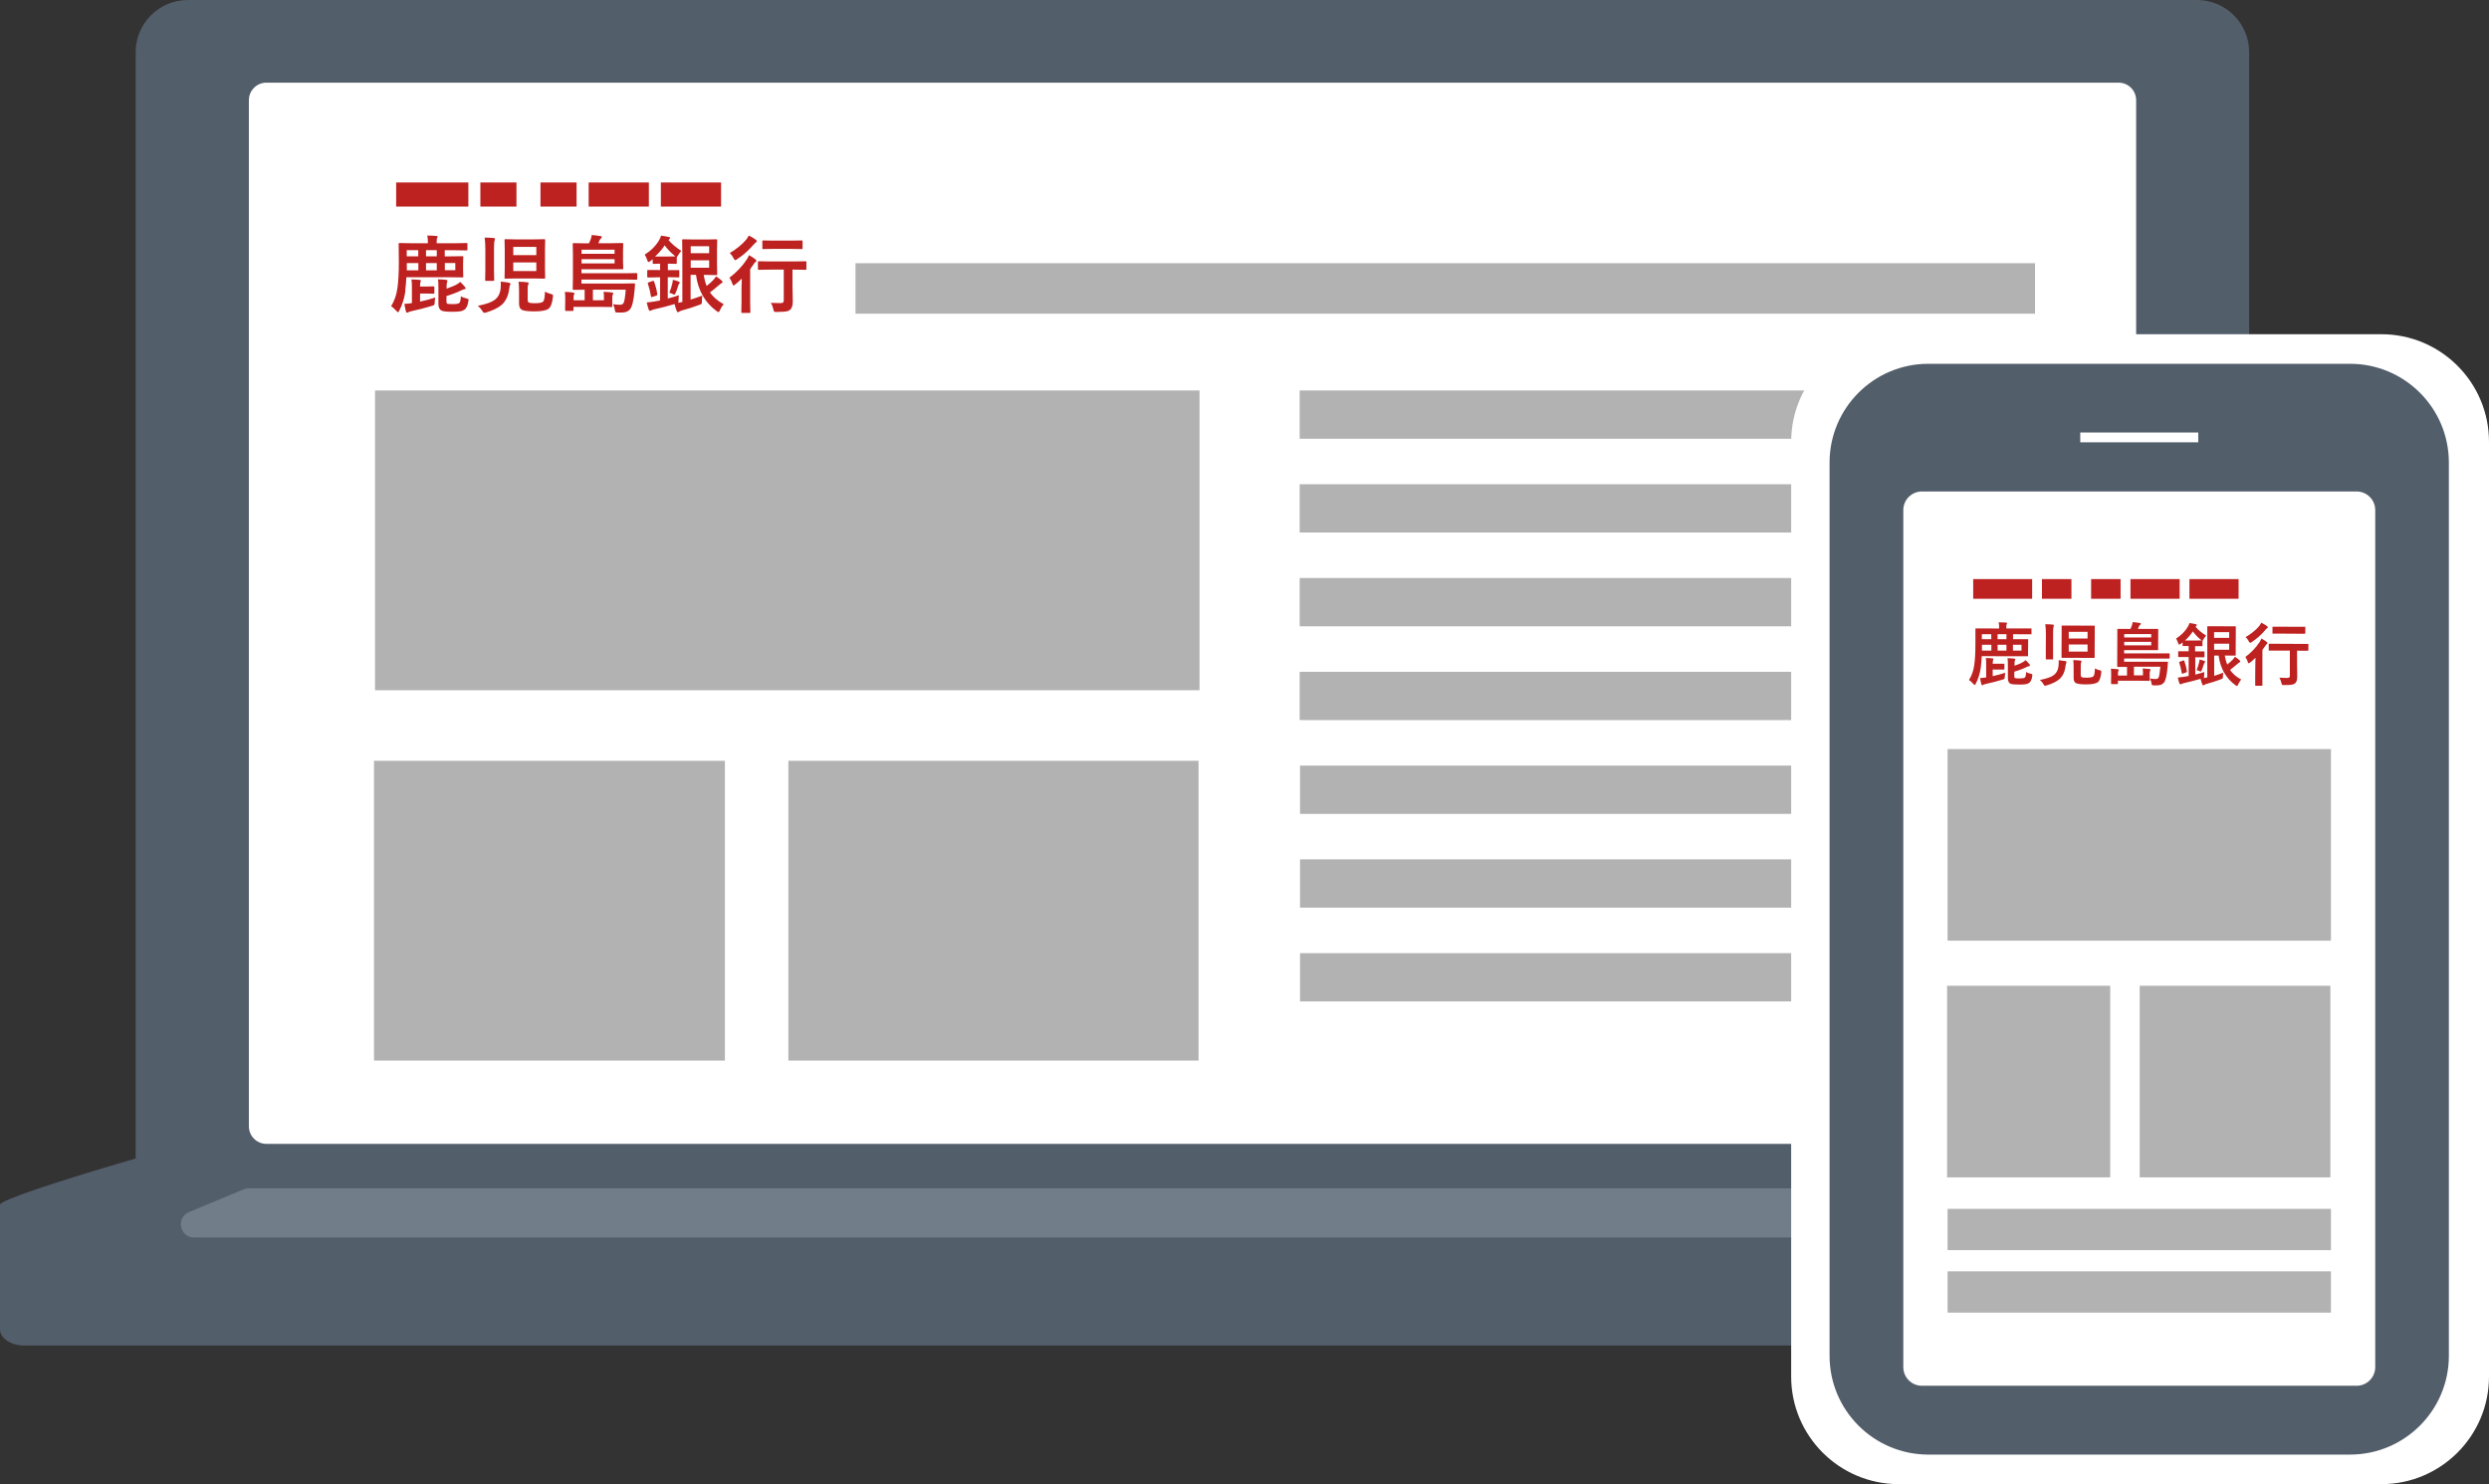 <?xml version="1.0" encoding="UTF-8"?>
<svg id="_レイヤー_2" data-name="レイヤー 2" xmlns="http://www.w3.org/2000/svg" viewBox="0 0 259.23 154.62">
  <rect x="0" y="0" width="259.23" height="154.62" fill="#333333" stroke="none"/>
  <defs>
    <style>
      .cls-1 {
        fill: #535e6b;
      }

      .cls-1, .cls-2, .cls-3, .cls-4, .cls-5 {
        stroke-width: 0px;
      }

      .cls-2 {
        fill: #717e89;
      }

      .cls-3 {
        fill: #b2b2b2;
      }

      .cls-4 {
        fill: #bd2221;
      }

      .cls-5 {
        fill: #fff;
      }
    </style>
  </defs>
  <g id="_素材" data-name="素材">
    <g>
      <g>
        <path class="cls-1" d="m245.87,140.18H2.53c-1.39,0-2.53-.76-2.53-1.69v-12.98c0-.93,24.23-7.86,25.63-7.86h196.57c1.39,0,26.2,6.92,26.2,7.86v12.98c0,.93-1.13,1.69-2.53,1.69"/>
        <path class="cls-1" d="m228.82,127.78H19.57c-3,0-5.44-2.43-5.44-5.44V5.44c0-3,2.43-5.44,5.44-5.44h209.24c3,0,5.44,2.43,5.44,5.44v116.9c0,3-2.43,5.44-5.44,5.44"/>
        <path class="cls-5" d="m220.65,119.17H27.75c-1.01,0-1.83-.82-1.83-1.83V10.44c0-1.01.82-1.83,1.83-1.83h192.9c1.01,0,1.83.82,1.83,1.83v106.9c0,1.01-.82,1.83-1.83,1.83"/>
        <path class="cls-2" d="m221.44,128.92H20.21c-1.5,0-1.91-2.06-.53-2.64l5.69-2.37c.17-.07.35-.11.53-.11h196.02c.18,0,.36.04.53.11,2.63,1.1,1.85,5.01-1,5.01"/>
        <rect class="cls-3" x="39.06" y="40.68" width="85.87" height="31.23"/>
        <rect class="cls-3" x="38.95" y="79.26" width="36.55" height="31.23"/>
        <rect class="cls-3" x="82.11" y="79.26" width="42.72" height="31.23"/>
        <rect class="cls-3" x="89.1" y="27.42" width="122.85" height="5.26"/>
        <path class="cls-4" d="m42.23,30.28c-.11.78-.33,1.48-.65,2.09-.05.11-.1.16-.13.16-.02,0-.07-.05-.17-.14-.19-.22-.37-.38-.55-.5.35-.53.57-1.17.67-1.93.09-.67.14-1.58.14-2.75l-.02-1.8s0-.07.02-.08c.01,0,.04-.01.09-.01l1.16.02h1.77v-.21c0-.23-.02-.42-.06-.59.3,0,.61.01.93.04.1,0,.15.03.15.08,0,.03-.02.08-.06.17-.03.06-.04.17-.04.33v.18h1.96l1.16-.02s.07,0,.08.02c0,0,0,.03,0,.08v.58s0,.07-.02.08c0,0-.03.01-.07.01l-1.16-.02h-1.11v.64h.4l1.43-.02c.05,0,.08,0,.09.02,0,.01.01.04.01.08l-.02.7v.62l.02.7s0,.07-.02.08c-.01,0-.04.01-.09.01l-1.43-.02h-4.39c-.02.5-.06.97-.12,1.4m3.13.7c-.03.12-.04.29-.06.52,0,.14-.02.23-.06.27-.03.03-.1.06-.21.09-.79.24-1.49.42-2.12.55-.21.05-.33.09-.36.12-.05.03-.09.05-.13.05-.05,0-.09-.04-.11-.13-.04-.14-.1-.41-.17-.79.21-.01.42-.03.63-.06l.16-.03v-1.71c0-.31-.02-.56-.05-.75.34,0,.63.03.86.05.08,0,.12.04.12.09,0,.04-.01.09-.04.15-.03.06-.04.21-.04.45h.77l.63-.02c.06,0,.09.03.09.09v.58c0,.07-.03.1-.09.1l-.63-.02h-.77v.84c.6-.13,1.13-.27,1.59-.43m-2.98-2.83h1.21v-.75h-1.2v.75Zm0-1.46h1.2v-.64h-1.2v.64Zm2.01,0h1.12v-.64h-1.12v.64Zm0,1.46h1.12v-.75h-1.12v.75Zm3.55,1.2c.16.14.33.32.52.55.03.04.05.09.05.13,0,.06-.04.09-.11.09-.06,0-.14.03-.24.07-.48.24-1.03.46-1.64.64v.54c0,.1,0,.17.03.2.02.03.05.05.09.07.06.02.25.03.56.03.35,0,.57-.04.66-.12.09-.07.14-.31.16-.7.14.1.34.17.59.23.09.02.15.04.17.06.03.02.04.05.04.09,0,.02,0,.07-.02.14-.06.42-.19.71-.38.86-.12.09-.27.16-.47.19-.18.03-.44.05-.78.05-.63,0-1.01-.04-1.16-.12-.22-.11-.33-.35-.33-.71v-1.69c0-.4-.01-.69-.04-.86.26,0,.54.02.82.05.11.02.17.05.17.1,0,.03-.02.09-.05.16-.03.07-.05.24-.05.52v.14c.5-.17.89-.33,1.16-.5.08-.05.17-.12.27-.22m-.52-1.95h-1.09v.75h1.09v-.75Z"/>
        <path class="cls-4" d="m49.76,31.86c.82-.16,1.4-.36,1.72-.59.36-.25.58-.63.65-1.12.02-.17.03-.35.03-.54,0-.09,0-.18-.01-.27.37.03.65.07.84.11.12.02.17.06.17.12,0,.05-.02.1-.05.15-.03.04-.05.17-.08.39-.09.74-.37,1.31-.84,1.7-.34.28-.86.53-1.57.75-.08.02-.14.03-.19.03-.07,0-.14-.08-.22-.23-.1-.17-.25-.34-.45-.51m.71-7.1c.32,0,.64.02.95.05.09,0,.13.04.13.1,0,.01-.01.07-.04.18-.04.09-.06.41-.06.97v2.03l.02,1.08s0,.07-.02.09c-.01,0-.04.01-.08.01h-.75s-.07,0-.08-.02c0,0-.01-.03-.01-.08l.02-1.08v-2.01c0-.5-.02-.94-.07-1.32m5.1.19l1.1-.02s.08,0,.09.02c0,.01.01.04.01.08l-.02.96v2l.02.96s0,.07-.02.08c0,0-.04.01-.08.01l-1.1-.02h-1.83l-1.11.02s-.07,0-.08-.02c0-.01-.01-.04-.01-.08l.02-.96v-2l-.02-.96s0-.07.02-.08c.01,0,.04-.01.08-.01l1.11.02h1.83Zm-2.12,1.64h2.4v-.86h-2.4v.86Zm2.4.76h-2.4v.9h2.4v-.9Zm.9,3.05c.2.1.41.18.62.24.1.02.16.05.18.06.02.02.03.06.03.11,0,.02,0,.06,0,.12-.07.65-.22,1.06-.45,1.24-.25.19-.75.28-1.48.28-.69,0-1.13-.06-1.32-.17-.19-.1-.28-.32-.28-.66v-1.36c0-.36-.02-.67-.05-.9.34,0,.64.03.92.06.09.01.13.04.13.1,0,.04-.02.1-.06.17-.03.08-.04.22-.04.44v1.11c0,.16.05.27.16.31.1.03.3.05.6.05.45,0,.74-.06.85-.17.11-.11.17-.45.19-1.02"/>
        <path class="cls-4" d="m65.12,30.18h-3.37v1.1h1.15v-.39c0-.17-.01-.34-.04-.49.38.02.67.04.88.07.08.01.13.05.13.1,0,.01-.02.06-.06.15-.03.07-.04.17-.04.32v.84s0,.07,0,.09c0,.01-.04.02-.08.02-.31-.01-.72-.02-1.24-.02h-2.72v.33s0,.07-.02.08c-.01,0-.04.01-.08.01h-.67c-.05,0-.08,0-.09-.02,0-.01-.01-.04-.01-.08v-.46s.01-.72.01-.72c0-.29-.01-.52-.04-.7.33,0,.62.03.88.07.08.01.12.05.12.09,0,.04-.02.08-.05.13-.03.06-.04.13-.04.22v.36h1.15v-1.1l-1.15.02s-.07,0-.08-.02c0-.01-.01-.04-.01-.08l.02-1.08v-2.53l-.02-1.06s0-.08.02-.09c.01,0,.04-.01.08-.01l1.19.02h.4c.06-.12.12-.25.17-.39.06-.15.1-.32.12-.48.32.03.63.07.93.12.08,0,.12.04.12.1,0,.04-.03.08-.08.13-.06.05-.11.11-.14.17-.03.08-.08.19-.14.34h1.3l1.18-.02c.05,0,.08,0,.09.02.01.01.02.04.02.08l-.02.74v1.06l.02.71c0,.06,0,.1-.02.11,0,.01-.04.01-.09.01h-1.18s-3.06,0-3.06,0v.42h4.49l1.21-.02c.05,0,.08,0,.09.02.01.01.02.04.02.08v.48s0,.08-.02.09c-.01.01-.04.02-.09.02l-1.21-.02h-4.49v.42h4.25l1.22-.02c.07,0,.11.03.11.08,0,0,0,.02,0,.03,0,.08-.02.19-.03.33-.01.15-.02.24-.02.28-.09,1.05-.25,1.71-.47,1.98-.19.23-.48.34-.85.34-.2,0-.36,0-.49,0-.1,0-.16-.02-.18-.05-.02-.02-.04-.07-.05-.16-.04-.25-.1-.46-.2-.66.28.04.51.06.71.06s.31-.06.38-.18c.1-.18.17-.64.23-1.37m-1.16-4.19h-3.44v.43h3.44v-.43Zm0,.99h-3.44v.44h3.44v-.44Z"/>
        <path class="cls-4" d="m73.14,30.85c-.03.25-.04.44-.04.57s-.01.21-.04.24c-.02.02-.08.05-.19.09-.63.24-1.26.44-1.9.61-.11.03-.19.07-.24.12-.04.03-.08.04-.13.04-.05,0-.09-.03-.11-.1-.08-.19-.16-.44-.23-.74-.71.21-1.41.39-2.09.54-.16.04-.27.07-.32.11-.07.03-.12.05-.14.05-.07,0-.12-.04-.14-.12-.08-.21-.15-.46-.21-.75.27-.03.56-.06.86-.11l.53-.1v-2.41h-.28l-.96.02s-.07,0-.09-.02c0-.01-.01-.04-.01-.08v-.58c0-.05,0-.08.02-.09,0,0,.03-.01.08-.01h.96s.28.01.28.01v-.67l-.68.02s-.07,0-.08-.02c0-.01-.01-.04-.01-.08v-.38c-.06.05-.13.11-.24.19-.09.07-.15.1-.19.1-.05,0-.1-.07-.14-.2-.07-.23-.16-.42-.26-.57.67-.43,1.18-.94,1.51-1.53.09-.16.16-.31.19-.45.24.03.51.07.81.14.09.01.13.05.13.1s-.03.1-.09.14l-.08.07c.3.37.75.75,1.34,1.14-.12.12-.22.27-.33.45-.07.12-.12.19-.14.2v.6s0,.08-.02.09c-.01,0-.04.01-.09.01l-.75-.02h-.07v.67h1.1s.07,0,.08,0c0,.01.01.04.01.09v.58s0,.07-.02.08c-.01,0-.04.01-.08.01l-.96-.02h-.14v2.22c.4-.1.78-.21,1.15-.34-.02.16-.03.33-.03.5,0,.11,0,.19-.01.21-.01.03-.04.06-.08.08l.32-.06.17-.03v-4.9l-.02-1.53s0-.08.02-.09c.01,0,.04-.01.08-.01l1.1.02h1.39l.96-.02s.07,0,.09.02c0,.01.01.04.01.08l-.02.96v1.62l.02.96s0,.07-.02.08c0,0-.04.01-.08.01l-.96-.02h-.35c.07.42.17.8.31,1.15.24-.19.48-.4.71-.64.1-.11.19-.23.27-.36.26.17.46.32.6.45.05.05.07.1.07.14,0,.06-.04.1-.11.13-.05.02-.17.11-.34.26-.34.29-.62.52-.85.69.32.48.8.89,1.42,1.23-.16.19-.29.4-.39.63-.05.13-.1.19-.14.19-.05,0-.11-.03-.2-.1-1.21-.88-1.93-2.14-2.15-3.78h-.56v2.58c.39-.12.79-.26,1.19-.41m-4.99-1.47c.15.43.27.87.33,1.32,0,.02,0,.03,0,.04,0,.05-.04.08-.12.11l-.38.13s-.08.03-.1.03c-.03,0-.05-.03-.06-.09-.07-.46-.18-.9-.32-1.32-.01-.03-.02-.05-.02-.06,0-.03.04-.05.11-.08l.38-.13c.05-.02.09-.03.1-.03.02,0,.04.03.07.08m.11-2.61c.08,0,.26,0,.56,0h.82c.39,0,.63,0,.73-.02l-.09-.07c-.41-.34-.75-.69-1.02-1.07-.27.41-.6.79-.99,1.15m1.84,2.43c.27.07.48.14.63.2.06.03.09.07.09.1,0,.04-.02.07-.05.09-.04.03-.07.1-.1.19-.08.27-.17.53-.27.77-.06.13-.11.2-.15.2-.03,0-.09-.02-.19-.07-.11-.06-.22-.1-.33-.12.14-.34.25-.68.33-1.04.02-.11.04-.22.05-.33m3.77-3.48h-1.92v.73h1.92v-.73Zm0,1.47h-1.92v.77h1.92v-.77Z"/>
        <path class="cls-4" d="m78.01,26.58c.27.15.49.3.66.43.07.06.11.12.11.16,0,.03-.02.07-.06.1-.07.05-.14.11-.19.2-.17.25-.3.44-.4.57v3.38l.02,1.08s0,.07-.02.09c-.01,0-.04.01-.08.01h-.75s-.07,0-.08-.02c0-.01-.01-.04-.01-.08l.02-1.08v-1.29s0-.39.03-1.1c-.25.24-.48.44-.68.6-.09.08-.16.11-.18.11-.04,0-.08-.06-.12-.18-.09-.27-.2-.48-.32-.62.73-.55,1.34-1.19,1.82-1.91.09-.15.17-.3.24-.46m-.03-2.03c.27.13.51.27.72.43.08.07.12.12.12.16,0,.05-.04.09-.13.14-.06.05-.14.13-.24.24-.48.57-1.04,1.07-1.7,1.5-.08.06-.15.09-.19.09s-.1-.07-.17-.2c-.1-.2-.23-.38-.39-.54.72-.43,1.29-.9,1.72-1.41.1-.13.18-.27.25-.4m2.24,3.54l-1.18.02s-.07,0-.09-.02c0-.01-.01-.04-.01-.08v-.7s0-.07.02-.08c0,0,.03-.01.08-.01l1.18.02h2.51l1.16-.02s.08,0,.09.02c0,.01.01.04.01.08v.7s0,.07-.02.08c-.01,0-.04.01-.08.01l-1.16-.02h-.19v1.66l.03,1.66c0,.42-.09.71-.3.88-.1.09-.26.14-.48.17-.18.02-.48.03-.9.04-.15,0-.24-.01-.26-.04-.03-.02-.05-.1-.08-.23-.07-.3-.16-.52-.26-.68.31.02.63.03.95.03.16,0,.26-.02.32-.07.05-.04.07-.11.07-.21v-3.21h-1.4Zm.35-2.16l-1.08.02s-.07,0-.08-.02c0-.01-.01-.04-.01-.08v-.71s0-.07.02-.08c.01,0,.04-.01.08-.01l1.08.02h1.82l1.09-.02c.05,0,.08,0,.09.02,0,.01.01.04.01.08v.71s0,.07-.02.08c-.01,0-.04.01-.09.01l-1.09-.02h-1.82Z"/>
        <rect class="cls-4" x="41.26" y="19.01" width="7.52" height="2.51"/>
        <rect class="cls-4" x="50.03" y="19.01" width="3.76" height="2.51"/>
        <rect class="cls-4" x="56.29" y="19.01" width="3.76" height="2.51"/>
        <rect class="cls-4" x="61.31" y="19.01" width="6.27" height="2.51"/>
        <rect class="cls-4" x="68.83" y="19.01" width="6.27" height="2.51"/>
        <rect class="cls-3" x="135.36" y="40.68" width="76.71" height="5.03"/>
        <rect class="cls-3" x="135.36" y="50.45" width="76.71" height="5.03"/>
        <rect class="cls-3" x="135.36" y="60.22" width="76.71" height="5.03"/>
        <rect class="cls-3" x="135.36" y="69.99" width="76.71" height="5.03"/>
        <rect class="cls-3" x="135.4" y="79.76" width="76.71" height="5.03"/>
        <rect class="cls-3" x="135.4" y="89.53" width="76.71" height="5.03"/>
        <rect class="cls-3" x="135.4" y="99.3" width="76.71" height="5.03"/>
      </g>
      <g>
        <path class="cls-5" d="m248.02,154.62h-50.26c-6.19,0-11.21-5.02-11.21-11.21V46.03c0-6.19,5.02-11.21,11.21-11.21h50.26c6.19,0,11.21,5.02,11.21,11.21v97.38c0,6.19-5.02,11.21-11.21,11.21"/>
        <path class="cls-1" d="m244.76,151.54h-43.92c-5.68,0-10.29-4.61-10.29-10.29V48.19c0-5.68,4.61-10.29,10.29-10.29h43.92c5.68,0,10.29,4.61,10.29,10.29v93.06c0,5.68-4.61,10.29-10.29,10.29"/>
        <path class="cls-5" d="m245.44,144.37h-45.27c-1.07,0-1.94-.87-1.94-1.94V53.14c0-1.07.87-1.94,1.94-1.94h45.27c1.07,0,1.94.87,1.94,1.94v89.29c0,1.07-.87,1.94-1.94,1.94"/>
        <rect class="cls-5" x="216.66" y="45.06" width="12.29" height="1.02"/>
        <rect class="cls-3" x="202.84" y="78.04" width="39.93" height="19.96"/>
        <rect class="cls-3" x="202.79" y="102.7" width="16.99" height="19.96"/>
        <rect class="cls-3" x="222.85" y="102.7" width="19.86" height="19.96"/>
        <rect class="cls-3" x="202.84" y="125.94" width="39.93" height="4.3"/>
        <rect class="cls-3" x="202.84" y="132.45" width="39.93" height="4.3"/>
        <path class="cls-4" d="m206.3,69.54c-.09.64-.27,1.21-.53,1.7-.04.09-.08.13-.11.13-.01,0-.06-.04-.14-.12-.15-.18-.3-.31-.45-.41.28-.43.47-.96.55-1.57.08-.54.12-1.29.12-2.25v-1.47s0-.06,0-.07c0,0,.03-.01.07-.01h.95s1.45.01,1.45.01v-.17c0-.19-.02-.35-.05-.48.24,0,.5.01.76.03.08,0,.12.03.12.06,0,.02-.02.07-.05.14-.02.05-.03.14-.03.27v.14h2.55s.06,0,.07,0c0,0,0,.03,0,.06v.48s0,.06-.01.07c0,0-.03,0-.06,0h-.95s-.9-.01-.9-.01v.52h1.49s.07-.01.08,0c0,0,0,.03,0,.06v.57s-.01.5-.01.5v.57s0,.06,0,.07c-.01,0-.03.01-.07.01h-1.17s-3.58-.01-3.58-.01c-.02.41-.05.79-.1,1.15m2.55.57c-.02.09-.04.24-.05.42,0,.11-.02.19-.05.22-.02.02-.08.05-.17.08-.64.19-1.22.34-1.74.45-.17.04-.27.07-.29.1-.04.03-.08.04-.1.04-.04,0-.07-.04-.09-.11-.04-.12-.08-.33-.14-.64.17,0,.35-.03.51-.05l.13-.02v-1.4c0-.25-.01-.46-.04-.62.28,0,.51.02.7.04.06,0,.09.03.09.07,0,.04-.01.08-.03.12-.02.05-.04.17-.04.37h1.15s.07.01.07.06v.47c0,.05-.02.08-.07.08h-.52s-.63-.01-.63-.01v.69c.49-.11.93-.22,1.3-.35m-2.43-2.31h.99v-.61h-.98v.61Zm0-1.19h.98v-.52h-.98v.52Zm1.64,0h.92v-.52h-.92v.52Zm0,1.19h.92v-.61h-.92v.61Zm2.9.98c.13.11.27.26.43.45.03.04.04.07.04.11,0,.05-.03.07-.09.08-.05,0-.12.03-.2.06-.39.2-.84.37-1.34.52v.44c0,.08,0,.14.02.17.01.02.04.04.08.06.05.02.2.03.46.03.28,0,.46-.03.54-.1.07-.06.12-.25.13-.57.12.08.28.14.48.18.08.02.12.04.14.05.02.01.03.04.03.07,0,.02,0,.06-.01.12-.05.34-.15.58-.31.7-.1.08-.22.13-.38.15-.15.03-.36.04-.64.04-.51,0-.83-.03-.94-.09-.18-.09-.27-.28-.27-.58v-1.38c0-.33-.01-.56-.04-.7.21,0,.44.02.67.04.09.01.14.04.14.08,0,.03-.01.07-.04.13-.03.06-.04.2-.04.42v.11c.41-.13.72-.27.94-.41.07-.04.14-.1.22-.18m-.43-1.59h-.89v.61h.89v-.61Z"/>
        <path class="cls-4" d="m212.45,70.84c.67-.13,1.14-.29,1.41-.48.3-.21.48-.51.53-.92.02-.14.03-.29.03-.44,0-.07,0-.15-.01-.22.3.03.53.06.68.09.09.02.14.05.14.1,0,.04-.01.08-.04.12-.02.03-.04.14-.07.32-.07.61-.3,1.07-.69,1.39-.28.23-.7.43-1.28.61-.06.02-.11.03-.16.03-.06,0-.12-.06-.18-.19-.08-.14-.2-.28-.36-.42m.58-5.8c.26,0,.52.02.77.04.07,0,.11.03.11.08,0,.01-.01.06-.03.14-.03.07-.05.34-.05.79v2.54s0,.06,0,.07c-.01,0-.03.01-.07.01h-.61s-.06,0-.07-.02c0,0-.01-.03-.01-.06v-.88s.01-1.64.01-1.64c0-.41-.02-.77-.06-1.08m4.17.16h.9s.06,0,.07,0c0,0,.01.03.01.06v.79s-.01,1.64-.01,1.64v.79s.01.06,0,.07c0,0-.03.01-.07.01h-.9s-1.49-.01-1.49-.01h-.91s-.06,0-.07,0c0,0-.01-.03-.01-.06v-.79s.01-1.64.01-1.64v-.79s0-.06,0-.07c.01,0,.03-.01.06-.01h.91s1.49.01,1.49.01Zm-1.73,1.34h1.96v-.7h-1.96v.7Zm1.96.62h-1.96v.74h1.96v-.74Zm.74,2.49c.16.08.33.15.51.19.08.02.13.04.15.05.02.02.03.05.03.09,0,.02,0,.05,0,.1-.06.53-.18.87-.36,1.01-.21.15-.61.23-1.21.23-.56,0-.92-.05-1.08-.14-.15-.08-.23-.26-.23-.54v-1.11c0-.3-.01-.54-.04-.74.28,0,.53.02.75.05.07,0,.11.04.11.08,0,.03-.01.08-.05.14-.02.06-.03.18-.03.36v.91c0,.13.04.22.13.25.08.03.24.04.49.04.37,0,.6-.05.7-.14.09-.09.14-.37.16-.84"/>
        <path class="cls-4" d="m225,69.46h-2.75v.9h.94v-.32c0-.14-.01-.28-.03-.4.31.02.55.04.72.06.07,0,.1.04.1.08,0,0-.01.05-.05.12-.02.06-.04.14-.04.26v.69s0,.06,0,.07c0,0-.03.01-.07.01-.25,0-.59-.01-1.01-.01h-2.23v.27s0,.06-.01.07c0,0-.03.01-.07.01h-.55s-.07,0-.07-.01c0,0-.01-.03-.01-.06v-.37s.01-.59.01-.59c0-.23-.01-.42-.03-.57.27,0,.51.03.72.05.07.01.1.04.1.08,0,.03-.01.07-.04.11-.02.05-.04.11-.04.18v.29h.94v-.9h-.94s-.06,0-.07,0c0,0-.01-.03-.01-.07v-.89s.01-2.06.01-2.06v-.86s0-.06,0-.07c0,0,.03-.01.06-.01h.97s.33.01.33.01c.05-.1.09-.2.14-.32.05-.13.08-.26.1-.4.26.02.51.06.76.1.06,0,.09.03.09.08,0,.03-.02.07-.07.11-.05.04-.09.09-.12.14-.03.06-.06.16-.11.28h2.03s.07,0,.07,0c.01,0,.01.03.01.07v.6s-.01.86-.01.86v.58c.01.05,0,.08,0,.09,0,0-.03.01-.07.01h-.97s-2.5,0-2.5,0v.34h4.66s.07-.01.07,0c0,0,.01.03.01.07v.39s0,.06-.01.07c0,0-.03.01-.07.01h-.99s-3.67-.01-3.67-.01v.34h4.47c.06-.01.09,0,.09.05,0,0,0,.02,0,.02,0,.06-.01.15-.02.27,0,.12-.01.2-.02.23-.07.86-.2,1.4-.38,1.61-.16.19-.39.28-.69.28-.16,0-.3,0-.4,0-.08,0-.13-.02-.15-.04-.02-.02-.03-.06-.04-.13-.03-.2-.09-.38-.17-.54.23.03.42.05.58.05s.26-.05.31-.14c.08-.15.14-.52.19-1.12m-.95-3.42h-2.81v.35h2.81v-.35Zm0,.81h-2.81v.36h2.81v-.36Z"/>
        <path class="cls-4" d="m231.55,70.01c-.02.2-.03.36-.03.47s-.01.17-.03.2c-.02.02-.07.04-.16.08-.51.2-1.03.36-1.55.5-.09.02-.16.06-.2.1-.03.02-.07.04-.11.04-.04,0-.07-.03-.09-.08-.07-.16-.13-.36-.19-.6-.58.17-1.15.32-1.7.44-.13.03-.22.06-.26.09-.06.03-.1.04-.12.04-.06,0-.09-.03-.12-.09-.06-.17-.12-.37-.17-.61.22-.02.45-.05.7-.09l.43-.08v-1.97h-1.01s-.06.01-.07,0c0,0-.01-.03-.01-.06v-.47s0-.07.02-.07c0,0,.03,0,.06,0h.78s.23,0,.23,0v-.55h-.55s-.06,0-.07,0c0,0-.01-.03-.01-.07v-.31s-.11.09-.2.16c-.07.05-.13.08-.15.08-.04,0-.08-.06-.12-.17-.06-.18-.13-.34-.21-.46.55-.36.96-.77,1.23-1.25.08-.13.13-.26.16-.37.2.02.42.06.66.12.07.01.11.04.11.08,0,.04-.03.08-.07.12l-.06.06c.24.31.61.62,1.1.93-.09.1-.18.22-.27.37-.06.1-.09.16-.11.17v.49s0,.06-.02.07c0,0-.03,0-.07,0h-.62s-.06-.01-.06-.01v.55h.9s.06,0,.07,0c0,0,.01.03.01.07v.47s0,.06-.01.07c0,0-.03.01-.06.01h-.78s-.11-.01-.11-.01v1.81c.32-.08.64-.17.94-.27-.01.13-.02.27-.02.41,0,.09,0,.15-.01.17,0,.03-.03.05-.06.06l.26-.05.14-.03v-5.26s0-.06,0-.07c0,0,.03,0,.06,0h.9s1.14.01,1.14.01h.79s.06,0,.07,0c0,0,.01.03.01.07v.79s-.01,1.32-.01,1.32v.79s0,.06,0,.07c0,0-.03.01-.07.01h-.79s-.28-.01-.28-.01c.06.34.14.66.26.94.2-.16.39-.33.58-.52.08-.09.16-.19.22-.29.21.14.38.26.49.37.04.04.06.08.06.12,0,.05-.03.08-.09.11-.05.02-.14.09-.28.21-.28.24-.51.43-.69.56.26.39.65.73,1.16,1-.13.16-.23.33-.32.52-.04.11-.08.16-.11.16-.04,0-.09-.03-.16-.08-.99-.72-1.58-1.75-1.76-3.09h-.46v2.11c.32-.1.65-.21.97-.34m-4.08-1.2c.13.35.22.71.27,1.07,0,.02,0,.03,0,.03,0,.04-.03.07-.1.09l-.31.11s-.06.02-.08.02c-.02,0-.04-.02-.05-.07-.06-.37-.14-.73-.26-1.08,0-.02-.01-.04-.01-.05,0-.02.03-.04.09-.06l.31-.11s.07-.03.08-.03c.02,0,.04.02.05.07m.09-2.13c.06,0,.22,0,.46,0h.67c.32,0,.52,0,.59-.01l-.07-.06c-.34-.27-.61-.57-.84-.88-.22.33-.49.65-.81.94m1.5,1.98c.22.06.39.11.52.17.05.03.07.05.07.08,0,.03-.02.06-.05.08-.03.03-.06.08-.08.15-.07.22-.14.43-.22.63-.05.11-.09.16-.12.16-.02,0-.07-.02-.15-.06-.09-.05-.18-.08-.27-.09.11-.28.2-.56.27-.85.02-.09.03-.18.04-.27m3.08-2.84h-1.57v.59h1.57v-.59Zm0,1.2h-1.57v.63h1.57v-.63Z"/>
        <path class="cls-4" d="m235.53,66.52c.22.13.4.24.54.35.06.05.09.1.09.13,0,.03-.02.05-.05.08-.06.04-.11.09-.15.17-.14.2-.25.36-.33.46v3.65s0,.06,0,.07c0,0-.03.01-.07.01h-.61s-.06,0-.07-.01c0,0,0-.03,0-.07v-.88s.01-1.05.01-1.05c0-.02,0-.32.02-.9-.2.2-.39.36-.55.49-.08.06-.13.09-.15.09-.03,0-.07-.05-.1-.15-.08-.22-.16-.39-.26-.51.6-.45,1.1-.97,1.49-1.56.07-.12.14-.24.19-.37m-.02-1.65c.22.11.42.22.59.35.07.05.1.1.1.13,0,.04-.04.08-.11.12-.05.04-.12.1-.19.2-.39.46-.85.87-1.39,1.23-.07.05-.12.07-.16.07-.03,0-.08-.05-.14-.16-.08-.16-.19-.31-.32-.44.59-.35,1.06-.74,1.41-1.15.08-.11.15-.22.21-.33m1.83,2.89h-.97s-.06,0-.07,0c0-.01-.01-.03-.01-.06v-.57s0-.06.02-.07c0,0,.03-.01.06-.01h.97s2.05.01,2.05.01h.95s.06,0,.07,0c0,0,.01.03.01.06v.57s0,.06-.01.07c0,0-.03.01-.07.01h-.95s-.15-.01-.15-.01v1.35l.02,1.35c0,.34-.07.58-.24.72-.08.07-.21.12-.4.14-.15.02-.39.03-.73.03-.12,0-.19-.01-.21-.03-.02-.02-.04-.08-.07-.19-.06-.24-.13-.43-.21-.55.26.02.51.03.77.03.13,0,.21-.02.26-.06.04-.03.06-.09.06-.17v-2.62h-1.14Zm.29-1.77h-.88s-.06,0-.07,0c0,0,0-.03,0-.06v-.58s0-.06.01-.07c0,0,.03-.01.06-.01h.88s1.49.01,1.49.01h.89s.07,0,.08,0c0,.01.01.03.01.06v.58s0,.06-.02.07c-.01,0-.03.01-.07.01h-.89s-1.49-.01-1.49-.01Z"/>
        <rect class="cls-4" x="205.51" y="60.33" width="6.14" height="2.05"/>
        <rect class="cls-4" x="212.67" y="60.33" width="3.07" height="2.05"/>
        <rect class="cls-4" x="217.79" y="60.33" width="3.07" height="2.05"/>
        <rect class="cls-4" x="221.89" y="60.33" width="5.12" height="2.05"/>
        <rect class="cls-4" x="228.03" y="60.33" width="5.12" height="2.05"/>
      </g>
    </g>
  </g>
</svg>